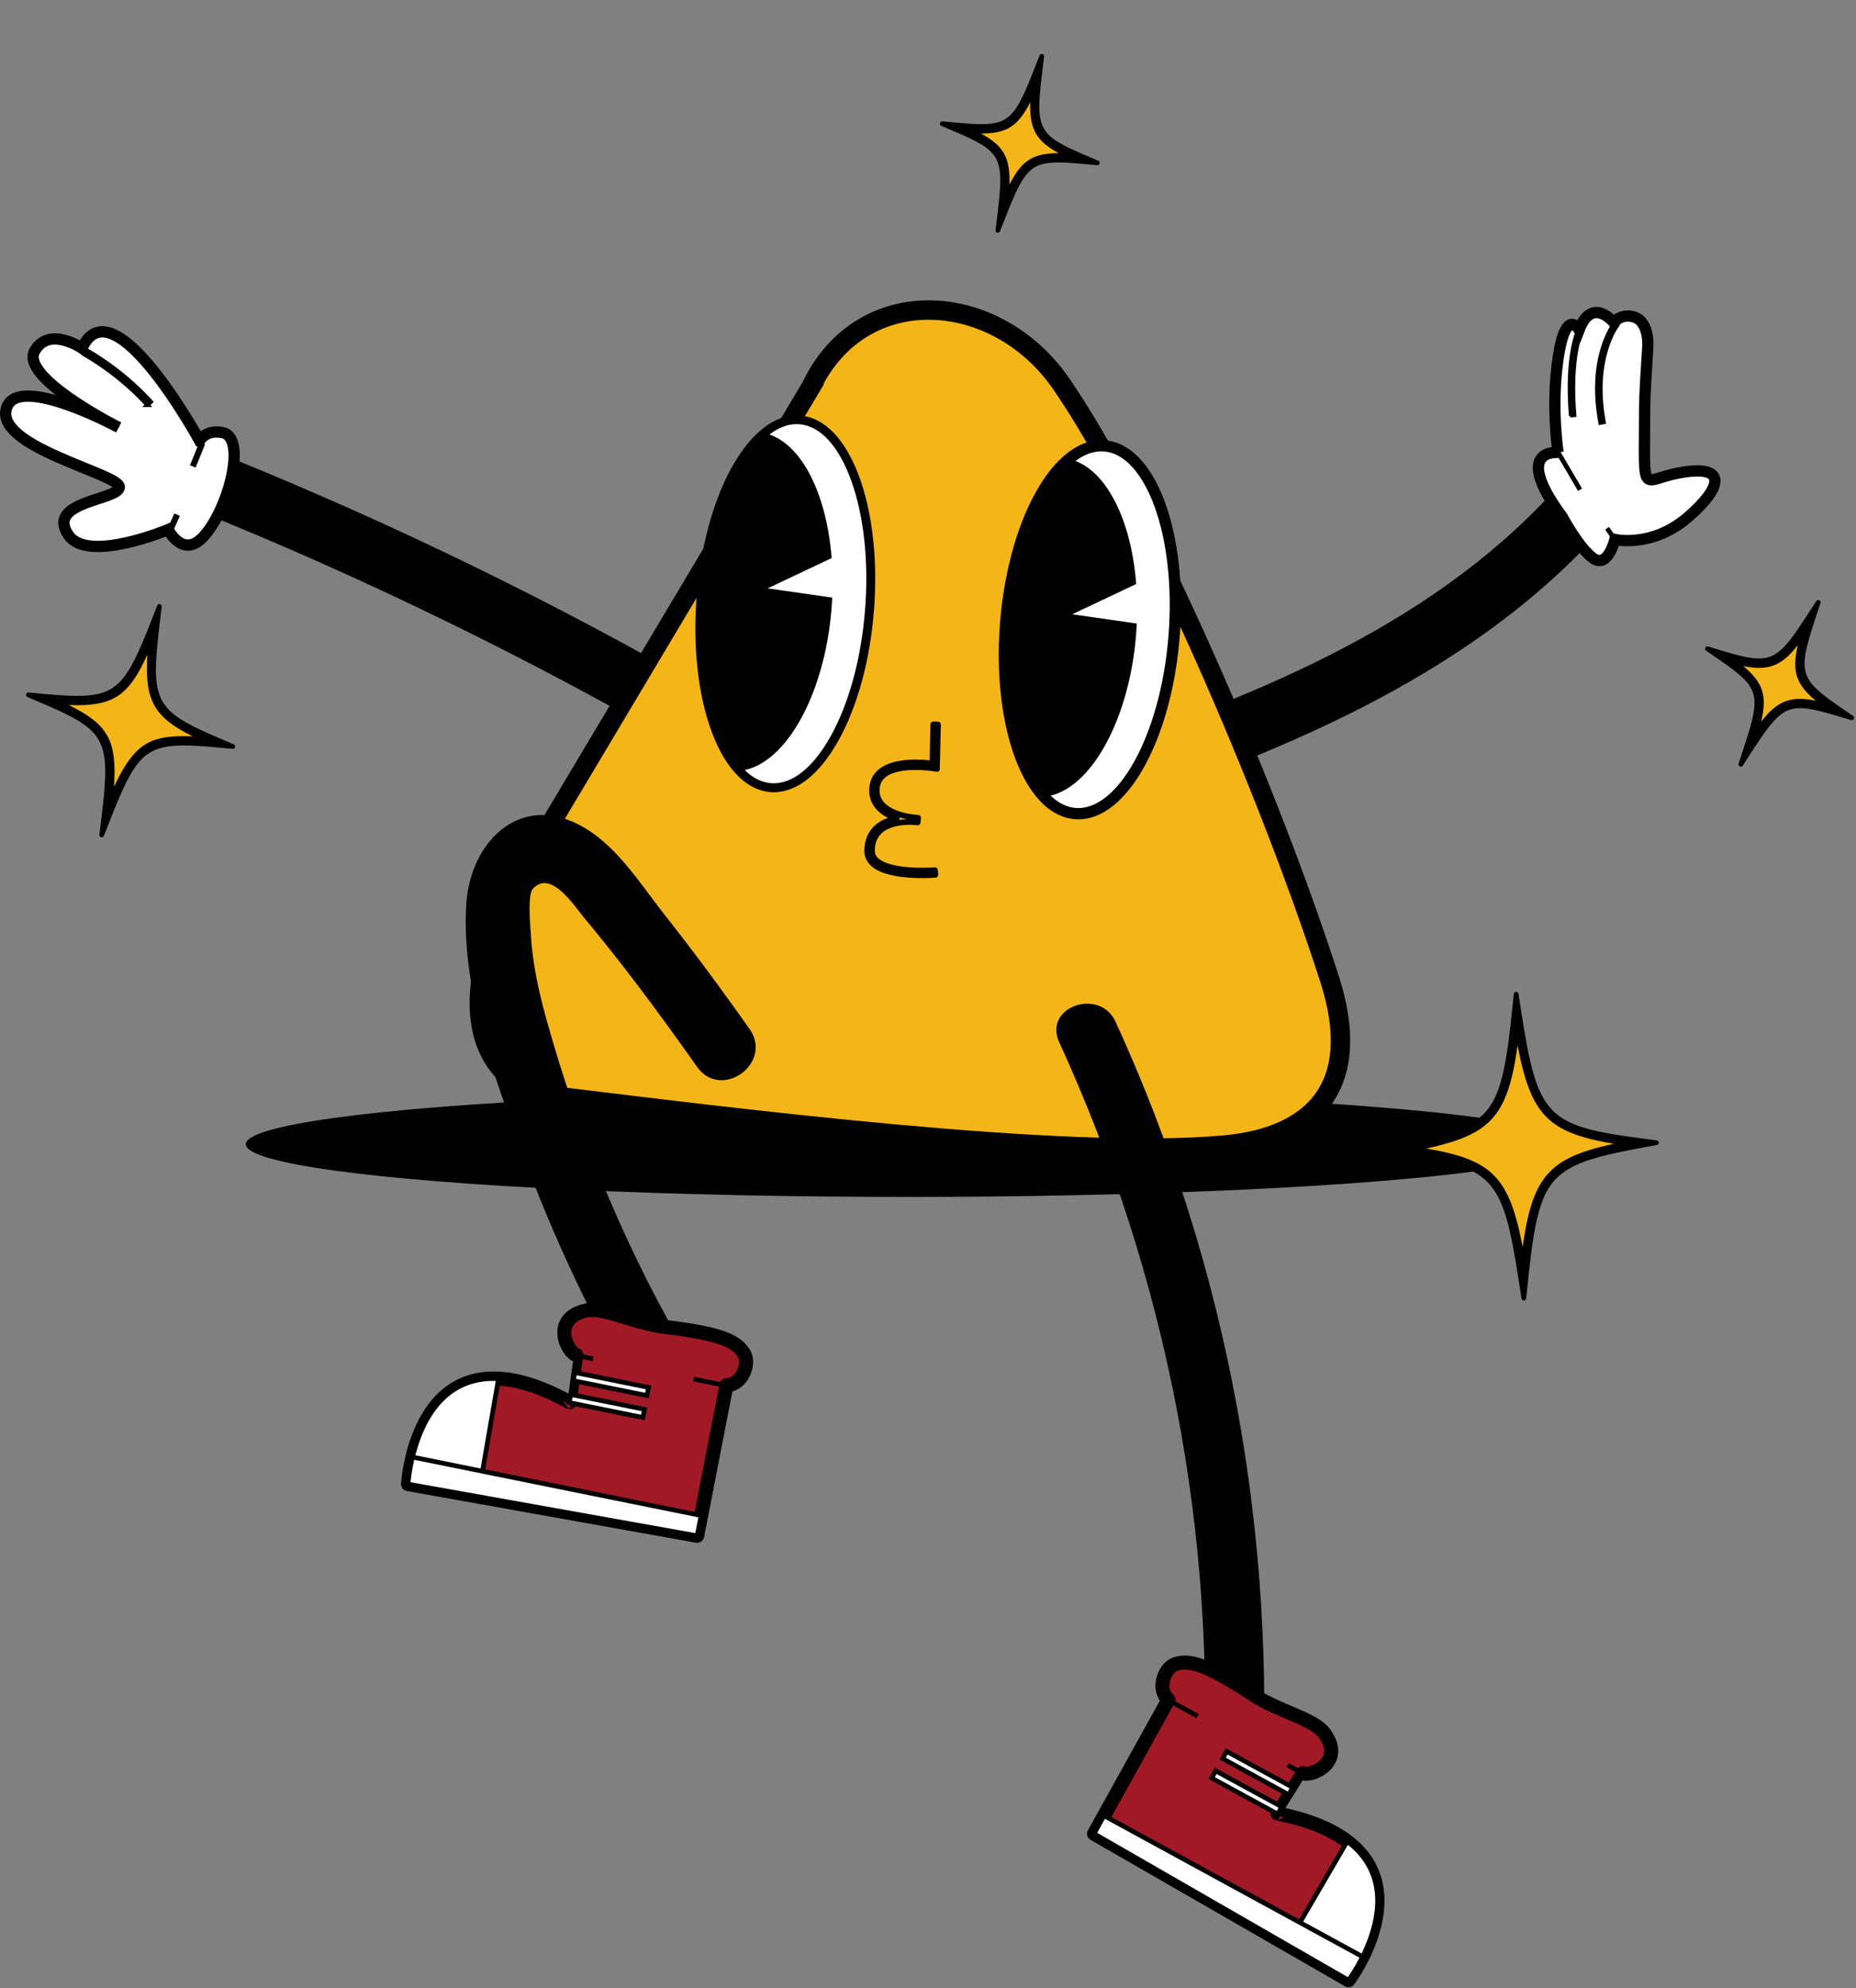 <svg width="310" height="332" viewBox="0 0 310 332" fill="none" xmlns="http://www.w3.org/2000/svg">
<rect x="0" y="0" width="310" height="332" fill="#808080" stroke="none"/>
<g clip-path="url(#clip0_29_1425)">
<path d="M264.898 75.572C245.509 100.734 216.363 113.592 187.147 123.818C180.906 126.005 184.46 135.622 190.694 133.442C221.511 122.654 252.306 108.71 272.742 82.189C276.765 76.97 268.937 70.338 264.898 75.572Z" fill="black"/>
<path d="M260.249 75.549C260.249 75.549 252.398 74.767 260.929 86.282C260.929 86.282 263.788 91.641 266.178 93.266C268.569 94.891 269.733 90.087 269.733 90.087C269.733 90.087 275.959 91.524 281.927 86.36C287.809 81.283 288.59 77.408 280.294 78.994C273.998 80.197 274.662 83.243 274.693 68.94C274.701 65.19 275.013 61.612 275.224 57.91C275.302 56.472 275.06 54.722 274.045 53.621C272.967 52.457 270.522 52.457 269.6 53.886C269.6 53.886 265.92 49.379 263.756 55.058C263.756 55.058 261.569 51.223 260.288 59.503C259.007 67.784 260.241 75.549 260.241 75.549H260.249Z" fill="white" stroke="black" stroke-width="1.883" stroke-miterlimit="10"/>
<path d="M266.608 93.906C266.397 93.836 266.178 93.734 265.967 93.586C263.522 91.93 260.71 86.688 260.593 86.462C257.124 81.79 255.882 78.447 256.937 76.595C257.624 75.384 259.054 75.174 259.804 75.15C259.562 73.346 258.812 66.541 259.913 59.44C260.476 55.8 261.265 54.003 262.39 53.8C262.921 53.706 263.366 53.996 263.671 54.292C264.35 52.832 265.217 52.004 266.264 51.832C267.702 51.605 269.014 52.699 269.6 53.292C270.084 52.792 270.779 52.48 271.584 52.41C272.662 52.316 273.717 52.683 274.35 53.363C275.662 54.777 275.685 57.034 275.631 57.933C275.576 58.909 275.513 59.886 275.451 60.854C275.279 63.479 275.107 66.198 275.099 68.947C275.099 70.354 275.084 71.588 275.076 72.674C275.045 77.072 275.021 79.275 275.537 79.657C275.795 79.837 276.451 79.642 277.357 79.361C278.107 79.126 279.044 78.845 280.232 78.611C283.872 77.915 286.036 78.22 286.661 79.509C287.637 81.525 284.286 84.852 282.193 86.657C276.904 91.227 271.483 90.766 270.022 90.531C269.772 91.375 269.061 93.367 267.764 93.867C267.389 94.016 267.006 94.023 266.616 93.898L266.608 93.906ZM262.718 54.589C262.655 54.566 262.585 54.566 262.522 54.574C262.265 54.62 261.366 55.128 260.679 59.565C259.421 67.69 260.624 75.416 260.632 75.494L260.71 75.994L260.21 75.947C260.21 75.947 258.288 75.775 257.609 76.994C256.999 78.072 257.14 80.517 261.249 86.063C261.312 86.165 264.124 91.406 266.405 92.953C266.795 93.219 267.147 93.289 267.483 93.156C268.491 92.766 269.178 90.75 269.358 90.008L269.451 89.633L269.826 89.719C269.889 89.735 275.943 91.039 281.677 86.079C285.466 82.806 286.364 80.72 285.95 79.861C285.52 78.97 283.482 78.798 280.372 79.392C279.224 79.611 278.318 79.892 277.584 80.118C276.412 80.478 275.638 80.712 275.068 80.29C274.232 79.673 274.248 78.048 274.287 72.674C274.295 71.588 274.303 70.354 274.31 68.947C274.31 66.182 274.498 63.448 274.662 60.807C274.724 59.847 274.787 58.87 274.842 57.901C274.889 57.097 274.873 55.097 273.764 53.902C273.303 53.402 272.467 53.121 271.639 53.199C270.889 53.261 270.264 53.597 269.936 54.113L269.647 54.566L269.311 54.152C269.311 54.152 267.842 52.386 266.381 52.621C265.491 52.761 264.733 53.636 264.132 55.214L263.843 55.98L263.429 55.269C263.335 55.105 263.038 54.699 262.725 54.597L262.718 54.589Z" fill="black"/>
<path d="M263.569 81.97L259.913 75.752L260.585 75.353L264.241 81.572L263.569 81.97Z" fill="black"/>
<path d="M268.743 87.987L268.102 88.433L269.409 90.311L270.051 89.865L268.743 87.987Z" fill="black"/>
<path d="M267.226 70.713C265.132 59.628 269.436 54.112 269.616 53.878L270.225 54.362C270.186 54.417 265.968 59.854 267.991 70.564L267.226 70.713Z" fill="black" stroke="black" stroke-width="0.469" stroke-miterlimit="10"/>
<path d="M263.906 55.175C263.906 55.175 261.828 59.323 262.679 69.432L263.906 55.175Z" fill="white"/>
<path d="M262.289 69.463C261.437 59.362 263.468 55.175 263.554 55.003L264.249 55.355C264.226 55.394 262.234 59.565 263.062 69.4L262.281 69.463H262.289Z" fill="black" stroke="black" stroke-width="0.469" stroke-miterlimit="10"/>
<path d="M114.162 112.999C87.609 97.984 60.081 84.876 31.684 73.729C25.599 71.338 20.92 80.478 27.083 82.9C55.479 94.04 83.008 107.156 109.561 122.17C115.302 125.42 119.911 116.249 114.162 112.999Z" fill="black"/>
<path d="M33.34 73.596C33.34 73.596 18.857 46.988 13.694 58.136C13.694 58.136 8.194 54.402 5.804 58.581C3.241 63.05 19.81 71.369 19.81 71.369C19.81 71.369 3.296 62.409 1.156 67.955C-1.383 74.517 19.74 79.04 19.92 81.282C20.099 83.524 7.413 83.634 11.475 89.399C14.748 94.047 28.083 88.43 28.083 88.43C28.083 88.43 30.473 93.234 33.848 89.743C38.082 85.36 41.347 73.049 37.176 72.236C34.309 71.674 33.348 73.596 33.348 73.596H33.34Z" fill="white" stroke="black" stroke-width="1.883" stroke-miterlimit="10"/>
<path d="M13.522 91.25C12.537 90.938 11.709 90.422 11.147 89.625C10.342 88.485 10.092 87.446 10.397 86.516C11.03 84.602 13.842 83.688 16.318 82.876C17.685 82.431 19.56 81.814 19.521 81.314C19.435 80.751 16.334 79.493 13.842 78.486C7.577 75.939 -1.008 72.455 0.788 67.815C1.109 66.987 1.726 66.401 2.624 66.065C4.983 65.198 9.03 66.276 12.631 67.651C9.334 65.479 5.983 62.784 5.288 60.479C5.054 59.706 5.116 59.003 5.475 58.386C6.108 57.284 7.007 56.589 8.131 56.324C10.272 55.831 12.639 57.042 13.545 57.573C14.412 55.925 15.568 55.058 16.982 55.011C22.943 54.831 31.653 69.768 33.395 72.869C33.95 72.267 35.129 71.432 37.254 71.846C37.91 71.963 38.77 72.416 39.215 73.822C40.402 77.603 37.652 86.368 34.137 90.008C33.106 91.071 32.044 91.531 30.973 91.367C29.411 91.117 28.325 89.594 27.919 88.915C26.169 89.618 18.099 92.672 13.529 91.242L13.522 91.25ZM9.827 67.502C7.147 66.659 4.53 66.198 2.898 66.799C2.21 67.049 1.765 67.479 1.523 68.096C0.007 72.017 8.178 75.338 14.147 77.759C18.256 79.431 20.232 80.275 20.31 81.251C20.396 82.368 18.709 82.923 16.576 83.618C14.389 84.337 11.662 85.227 11.155 86.766C10.928 87.454 11.139 88.235 11.795 89.18C14.857 93.523 27.809 88.126 27.934 88.071L28.27 87.93L28.434 88.258C28.434 88.258 29.489 90.36 31.09 90.602C31.895 90.727 32.723 90.344 33.567 89.477C36.863 86.063 39.566 77.572 38.465 74.072C38.199 73.228 37.746 72.76 37.098 72.627C34.582 72.135 33.723 73.713 33.692 73.783L33.356 74.431L33.004 73.791C32.903 73.611 23.036 55.597 17.006 55.808C15.779 55.847 14.818 56.667 14.061 58.308L13.865 58.722L13.482 58.464C13.482 58.464 10.623 56.558 8.303 57.097C7.397 57.308 6.671 57.878 6.147 58.784C5.897 59.214 5.866 59.698 6.03 60.261C7.124 63.909 15.982 68.901 18.99 70.502C19.56 70.791 19.912 70.986 19.998 71.025L19.638 71.721C19.56 71.682 19.201 71.502 18.646 71.205C16.959 70.346 13.334 68.604 9.827 67.51V67.502Z" fill="black"/>
<path d="M14.022 58.754C15.412 59.566 16.912 60.535 18.451 61.691C20.959 63.574 22.99 65.503 24.599 67.253" fill="white"/>
<path d="M24.631 67.62C22.771 65.605 20.717 63.753 18.529 62.105C17.131 61.058 15.655 60.074 14.139 59.191L14.53 58.519C16.069 59.418 17.569 60.418 18.99 61.48C21.217 63.152 23.302 65.034 25.193 67.089L24.623 67.62H24.631Z" fill="black" stroke="black" stroke-width="0.703" stroke-miterlimit="10"/>
<path d="M29.177 85.879L27.931 88.659L28.644 88.979L29.89 86.198L29.177 85.879Z" fill="black" stroke="black" stroke-width="0.234" stroke-miterlimit="10"/>
<path d="M33.358 73.992L31.882 77.625L32.606 77.919L34.082 74.286L33.358 73.992Z" fill="black" stroke="black" stroke-width="0.234" stroke-miterlimit="10"/>
<ellipse cx="151.584" cy="191.059" rx="110.53" ry="8.797" fill="black"/>
<path d="M135.543 64.471L86.446 146.8C74.994 167.517 80.04 181.501 92.945 183.055C122.263 186.602 177.415 193.64 204.467 191.203C219.685 189.828 227.747 181.079 222.075 163.486C211.764 131.489 191.601 85.001 177.298 64.151C166.494 48.403 144.051 46.793 135.536 64.464L135.543 64.471Z" fill="#F4B516" stroke="black" stroke-width="3.242" stroke-miterlimit="10"/>
<path d="M36.458 124.037C24.358 122.92 22.639 124.061 17.749 136.466C19.335 123.225 18.366 121.405 7.187 116.647C19.288 117.764 21.006 116.624 25.897 104.219C24.311 117.46 25.279 119.28 36.458 124.037Z" fill="#F4B516"/>
<path d="M16.961 139.607C16.867 139.583 16.805 139.49 16.812 139.396L17.172 136.396C18.718 123.444 17.859 121.827 6.962 117.179L4.673 116.203C4.587 116.164 4.54 116.07 4.563 115.976C4.587 115.89 4.665 115.828 4.751 115.828L7.251 116.054C9.79 116.289 11.477 116.39 12.883 116.39C19.726 116.39 21.46 113.882 25.358 104L26.468 101.188C26.499 101.11 26.569 101.063 26.648 101.063C26.663 101.063 26.679 101.063 26.694 101.063C26.788 101.087 26.851 101.18 26.843 101.274L26.483 104.274C24.937 117.226 25.796 118.843 36.701 123.483L38.99 124.46C39.076 124.499 39.123 124.592 39.099 124.686C39.076 124.772 38.998 124.835 38.912 124.835L36.412 124.608C33.873 124.374 32.186 124.272 30.78 124.272C23.937 124.272 22.203 126.78 18.304 136.67L17.195 139.482C17.164 139.56 17.094 139.607 17.015 139.607C17 139.607 16.984 139.607 16.969 139.607H16.961ZM10.532 117.492C18.062 121.022 19.507 123.632 18.758 132.467C21.835 125.366 24.116 123.116 30.756 123.116C31.459 123.116 32.241 123.139 33.123 123.194C25.687 119.679 24.179 116.945 24.89 108.203C21.804 115.312 19.531 117.57 12.883 117.57C12.188 117.57 11.407 117.546 10.524 117.499L10.532 117.492Z" fill="black"/>
<path d="M26.647 101.258L26.288 104.258C24.725 117.343 25.593 118.976 36.623 123.67L38.912 124.647L36.435 124.42C34.224 124.217 32.365 124.084 30.779 124.084C23.811 124.084 22.061 126.615 18.116 136.599L17.007 139.411L17.367 136.412C18.929 123.327 18.062 121.694 7.039 116.991L4.75 116.015L7.227 116.241C9.438 116.444 11.297 116.577 12.875 116.577C19.843 116.577 21.593 114.046 25.538 104.063L26.647 101.25M25.202 106.977C21.788 115.163 19.577 117.366 12.89 117.366C11.867 117.366 10.742 117.312 9.5 117.226C18.124 121.108 19.468 123.53 18.452 133.693C21.866 125.514 24.077 123.311 30.756 123.311C31.779 123.311 32.904 123.366 34.154 123.452C25.631 119.593 24.21 117.038 25.194 106.977M26.647 100.868C26.647 100.868 26.608 100.868 26.585 100.868C26.522 100.875 26.46 100.899 26.413 100.938C26.374 100.969 26.342 101 26.311 101.04C26.296 101.063 26.288 101.086 26.272 101.118L25.163 103.922C21.241 113.867 19.632 116.195 12.867 116.195C11.461 116.195 9.781 116.093 7.25 115.859L4.774 115.632C4.774 115.632 4.75 115.632 4.735 115.632C4.555 115.632 4.399 115.749 4.36 115.929C4.313 116.116 4.407 116.312 4.586 116.382L6.875 117.358C17.765 121.999 18.523 123.42 16.968 136.372L16.609 139.372C16.585 139.568 16.71 139.747 16.898 139.794C16.929 139.802 16.96 139.81 16.992 139.81C17.148 139.81 17.296 139.716 17.351 139.56L18.46 136.747C22.382 126.803 23.991 124.475 30.756 124.475C32.162 124.475 33.842 124.577 36.373 124.811L38.849 125.038C38.849 125.038 38.873 125.038 38.888 125.038C39.068 125.038 39.224 124.92 39.263 124.741C39.31 124.553 39.216 124.358 39.037 124.288L36.748 123.311C25.858 118.671 25.1 117.249 26.647 104.305L26.999 101.344C26.999 101.344 27.006 101.29 27.006 101.258C27.006 101.047 26.834 100.868 26.624 100.868H26.647ZM12.89 117.757C19.312 117.757 21.71 115.695 24.616 109.304C24.14 116.952 25.694 119.733 32.178 122.952C31.67 122.936 31.194 122.921 30.756 122.921C25.108 122.921 22.366 124.202 19.038 131.381C19.554 123.631 18.062 120.96 11.484 117.726C11.984 117.741 12.453 117.757 12.883 117.757H12.89Z" fill="black"/>
<path d="M274.17 190.865C258.109 193.801 256.306 195.899 254.464 213.713C251.721 196.01 249.807 194.01 233.623 191.9C249.683 188.964 251.487 186.866 253.328 169.053C256.072 186.755 257.986 188.755 274.17 190.865Z" fill="#F4B516"/>
<path d="M254.636 216.928C254.636 216.928 254.582 216.96 254.543 216.955C254.445 216.957 254.361 216.888 254.348 216.788L253.885 213.801C251.177 196.349 249.464 194.558 233.548 192.474L231.076 192.155C230.981 192.146 230.906 192.063 230.904 191.965C230.9 191.896 230.942 191.827 231.003 191.792C231.023 191.78 231.043 191.768 231.061 191.767L233.505 191.318C239.212 190.275 243.044 189.372 245.713 187.839C250.598 185.034 251.602 179.944 252.734 168.988L253.043 165.982C253.05 165.915 253.085 165.868 253.14 165.837C253.167 165.821 253.194 165.805 253.232 165.81C253.33 165.808 253.415 165.877 253.428 165.977L253.89 168.964C256.598 186.416 258.311 188.207 274.228 190.291L276.699 190.61C276.794 190.619 276.869 190.702 276.871 190.8C276.875 190.869 276.834 190.938 276.773 190.973C276.752 190.985 276.732 190.997 276.715 190.998L274.27 191.447C268.563 192.49 264.735 193.4 262.066 194.933C257.182 197.738 256.177 202.828 255.042 213.777L254.733 216.783C254.726 216.85 254.69 216.897 254.636 216.928ZM237.166 191.81C249.285 193.697 252.029 196.499 254.352 209.47C255.424 200.936 256.831 196.579 261.445 193.93C263.49 192.755 266.194 191.878 270.624 190.964C258.505 189.078 255.761 186.276 253.438 173.304C252.366 181.838 250.959 186.196 246.352 188.841C244.306 190.016 241.603 190.893 237.177 191.813L237.166 191.81Z" fill="black"/>
<path d="M253.243 166.003L253.706 168.989C256.435 186.573 258.156 188.377 274.217 190.477L276.682 190.801L274.237 191.25C268.541 192.296 264.671 193.212 261.975 194.76C257.125 197.546 256.032 202.389 254.858 213.756L254.549 216.763L254.086 213.776C251.356 196.192 249.636 194.388 233.575 192.288L231.11 191.964L233.555 191.515C239.255 190.476 243.118 189.564 245.821 188.012C250.671 185.226 251.763 180.383 252.937 169.016L253.247 166.009M253.401 171.956C252.273 181.568 250.877 186.009 246.25 188.666C243.852 190.043 240.587 190.945 236.044 191.834C249.457 193.779 251.944 196.305 254.394 210.798C255.518 201.18 256.917 196.746 261.544 194.089C263.942 192.712 267.212 191.816 271.751 190.921C258.338 188.976 255.851 186.449 253.401 171.956ZM253.048 165.664C253.048 165.664 253.028 165.675 253.021 165.679C252.967 165.711 252.925 165.762 252.9 165.812C252.877 165.852 252.862 165.888 252.854 165.937C252.858 165.944 252.849 165.959 252.846 165.969L252.532 168.969C251.32 180.709 250.148 185.067 245.609 187.674C242.96 189.195 239.152 190.094 233.463 191.136L231.018 191.585C230.977 191.591 230.932 191.607 230.891 191.631C230.769 191.701 230.693 191.835 230.694 191.978C230.699 192.174 230.844 192.333 231.038 192.357L233.503 192.68C249.454 194.762 250.96 196.348 253.673 213.842L254.136 216.828C254.165 217.019 254.331 217.167 254.533 217.159C254.603 217.155 254.665 217.137 254.719 217.106C254.827 217.044 254.902 216.938 254.915 216.804L255.225 213.798C256.437 202.058 257.606 197.71 262.152 195.1C264.801 193.579 268.609 192.68 274.298 191.638L276.743 191.189C276.784 191.183 276.829 191.167 276.869 191.143C276.991 191.073 277.068 190.939 277.066 190.796C277.062 190.6 276.916 190.441 276.723 190.417L274.258 190.094C258.307 188.012 256.801 186.426 254.087 168.932L253.627 165.98C253.62 165.921 253.606 165.866 253.575 165.812C253.466 165.622 253.231 165.559 253.048 165.664ZM246.445 189.004C250.862 186.468 252.414 182.207 253.474 174.545C255.709 186.234 258.574 189.137 269.56 190.981C265.704 191.826 263.246 192.661 261.35 193.75C256.933 196.287 255.391 200.55 254.325 208.216C252.086 196.521 249.224 193.624 238.227 191.778C242.084 190.932 244.538 190.091 246.441 188.998L246.445 189.004Z" fill="black"/>
<path d="M180.854 26.592C172.167 25.787 170.933 26.607 167.417 35.513C168.55 26.006 167.855 24.701 159.832 21.279C168.519 22.084 169.753 21.264 173.268 12.358C172.136 21.865 172.831 23.17 180.854 26.592Z" fill="#F4B516"/>
<path d="M166.621 38.653C166.527 38.63 166.465 38.536 166.473 38.442L166.832 35.443C167.941 26.162 167.402 25.147 159.598 21.819L157.309 20.842C157.224 20.803 157.177 20.709 157.2 20.616C157.224 20.53 157.302 20.467 157.388 20.467L159.887 20.694C161.692 20.858 162.887 20.928 163.895 20.928C168.73 20.928 169.957 19.147 172.722 12.14L173.832 9.328C173.863 9.25 173.933 9.203 174.011 9.203C174.027 9.203 174.042 9.203 174.058 9.203C174.152 9.226 174.214 9.32 174.206 9.414L173.847 12.413C172.738 21.694 173.277 22.709 181.081 26.037L183.37 27.014C183.456 27.053 183.503 27.146 183.479 27.24C183.456 27.326 183.378 27.389 183.292 27.389L180.792 27.162C178.987 26.998 177.792 26.928 176.792 26.928C171.957 26.928 170.73 28.709 167.957 35.724L166.848 38.536C166.816 38.614 166.746 38.661 166.668 38.661C166.652 38.661 166.637 38.661 166.621 38.661V38.653ZM163.012 22.084C167.574 24.365 168.691 26.365 168.371 31.755C170.566 27.037 172.464 25.779 176.862 25.779C177.128 25.779 177.394 25.779 177.675 25.795C173.113 23.514 171.996 21.514 172.316 16.132C170.121 20.85 168.23 22.108 163.832 22.108C163.567 22.108 163.293 22.108 163.012 22.092V22.084Z" fill="black"/>
<path d="M174.011 9.406L173.651 12.406C172.534 21.726 173.159 22.889 181.002 26.233L183.291 27.209L180.815 26.983C179.244 26.834 177.924 26.741 176.792 26.741C171.831 26.741 170.589 28.545 167.777 35.654L166.667 38.466L167.027 35.467C168.144 26.147 167.519 24.983 159.676 21.64L157.387 20.663L159.863 20.89C161.433 21.038 162.761 21.132 163.886 21.132C168.847 21.132 170.089 19.327 172.901 12.219L174.011 9.406ZM172.589 15.031C170.261 20.405 168.534 21.905 163.832 21.905C163.285 21.905 162.699 21.882 162.066 21.851C167.581 24.428 168.652 26.334 168.089 32.849C170.417 27.467 172.144 25.975 176.854 25.975C177.401 25.975 177.979 25.999 178.612 26.03C173.097 23.452 172.026 21.546 172.589 15.031ZM174.011 9.016C174.011 9.016 173.971 9.016 173.948 9.016C173.886 9.023 173.823 9.055 173.776 9.086C173.737 9.117 173.706 9.148 173.682 9.187C173.667 9.211 173.659 9.234 173.643 9.258L172.534 12.062C169.761 19.085 168.628 20.733 163.886 20.733C162.894 20.733 161.699 20.663 159.902 20.499L157.426 20.273C157.426 20.273 157.403 20.273 157.387 20.273C157.207 20.273 157.051 20.39 157.012 20.569C156.965 20.757 157.059 20.952 157.239 21.022L159.527 21.999C167.206 25.272 167.738 26.272 166.644 35.42L166.285 38.419C166.261 38.615 166.386 38.794 166.574 38.841C166.605 38.849 166.636 38.857 166.667 38.857C166.824 38.857 166.972 38.763 167.027 38.607L168.136 35.795C170.909 28.772 172.042 27.123 176.784 27.123C177.776 27.123 178.971 27.194 180.768 27.358L183.244 27.584C183.244 27.584 183.268 27.584 183.283 27.584C183.463 27.584 183.619 27.467 183.658 27.288C183.705 27.1 183.611 26.905 183.432 26.834L181.143 25.858C173.464 22.585 172.933 21.585 174.026 12.437L174.378 9.477C174.378 9.477 174.386 9.422 174.386 9.391C174.386 9.18 174.214 9 174.003 9L174.011 9.016ZM163.84 22.296C168.05 22.296 170.011 21.163 172.081 17.062C171.948 21.561 173.065 23.538 176.846 25.577C172.636 25.577 170.683 26.709 168.605 30.811C168.738 26.311 167.62 24.335 163.84 22.296Z" fill="black"/>
<path d="M307.007 118.779C298.648 116.279 297.281 116.834 292.071 124.872C295.063 115.779 294.641 114.357 287.446 109.42C295.805 111.92 297.172 111.366 302.382 103.327C299.39 112.42 299.812 113.842 307.007 118.779Z" fill="#F4B516"/>
<path d="M290.758 127.817C290.758 127.817 290.704 127.817 290.672 127.801C290.586 127.762 290.54 127.661 290.571 127.567L291.516 124.7C294.438 115.818 294.11 114.716 287.118 109.912L285.064 108.506C284.985 108.451 284.954 108.35 285.001 108.264C285.032 108.193 285.103 108.154 285.181 108.154C285.196 108.154 285.22 108.154 285.235 108.162L287.618 108.873C290.282 109.67 292.25 110.162 293.805 110.162C296.789 110.162 298.367 108.467 301.898 103.022L303.539 100.483C303.578 100.428 303.64 100.397 303.703 100.397C303.734 100.397 303.757 100.397 303.789 100.413C303.874 100.452 303.921 100.553 303.89 100.647L302.945 103.522C300.023 112.396 300.351 113.505 307.343 118.302L309.397 119.716C309.476 119.771 309.507 119.872 309.46 119.958C309.429 120.028 309.358 120.067 309.28 120.067C309.265 120.067 309.241 120.067 309.226 120.06L306.843 119.349C304.179 118.552 302.211 118.06 300.656 118.06C297.672 118.06 296.094 119.755 292.563 125.2L290.922 127.731C290.883 127.786 290.821 127.817 290.758 127.817ZM290.407 110.834C294.43 113.974 295.125 116.154 293.75 121.364C295.93 118.396 297.719 116.888 300.625 116.888C301.57 116.888 302.648 117.036 304.046 117.365C300.023 114.224 299.328 112.045 300.703 106.834C298.523 109.803 296.734 111.31 293.828 111.31C292.883 111.31 291.805 111.162 290.407 110.834Z" fill="black"/>
<path d="M303.694 100.585L302.749 103.46C299.812 112.373 300.195 113.639 307.225 118.466L309.28 119.872L306.897 119.161C304.187 118.349 302.234 117.865 300.656 117.865C297.484 117.865 295.812 119.833 292.399 125.098L290.758 127.63L291.703 124.763C294.641 115.849 294.258 114.584 287.227 109.756L285.173 108.35L287.555 109.061C290.266 109.873 292.219 110.358 293.797 110.358C296.968 110.358 298.64 108.389 302.054 103.124L303.694 100.585ZM301.187 105.811C298.539 109.615 296.742 111.115 293.82 111.115C292.625 111.115 291.235 110.865 289.516 110.412C294.414 114.029 295.086 116.107 293.25 122.388C295.898 118.583 297.695 117.084 300.617 117.084C301.812 117.084 303.202 117.334 304.913 117.787C300.015 114.17 299.343 112.092 301.179 105.819M303.694 100.194C303.694 100.194 303.671 100.194 303.663 100.194C303.601 100.194 303.538 100.218 303.491 100.249C303.452 100.272 303.421 100.304 303.39 100.335C303.382 100.343 303.374 100.358 303.366 100.366L301.726 102.897C298.242 108.272 296.695 109.951 293.797 109.951C292.266 109.951 290.313 109.459 287.672 108.67L285.29 107.959C285.29 107.959 285.212 107.944 285.18 107.944C285.032 107.944 284.891 108.03 284.829 108.162C284.743 108.334 284.798 108.545 284.962 108.655L287.016 110.061C293.898 114.787 294.219 115.873 291.336 124.622L290.391 127.489C290.328 127.676 290.414 127.879 290.594 127.965C290.649 127.989 290.703 128.004 290.766 128.004C290.891 128.004 291.016 127.942 291.094 127.825L292.734 125.294C296.219 119.911 297.765 118.24 300.664 118.24C302.195 118.24 304.14 118.732 306.788 119.521L309.171 120.232C309.171 120.232 309.249 120.247 309.28 120.247C309.428 120.247 309.569 120.161 309.631 120.029C309.717 119.857 309.663 119.646 309.499 119.536L307.444 118.13C300.562 113.404 300.242 112.318 303.116 103.569L304.054 100.733C304.077 100.686 304.085 100.632 304.085 100.577C304.085 100.366 303.913 100.187 303.702 100.187L303.694 100.194ZM293.828 111.514C296.554 111.514 298.312 110.24 300.281 107.725C299.265 112.1 299.976 114.256 303.273 117.005C302.241 116.794 301.382 116.701 300.617 116.701C297.89 116.701 296.133 117.974 294.164 120.497C295.18 116.115 294.469 113.967 291.172 111.217C292.211 111.428 293.063 111.521 293.828 111.521V111.514Z" fill="black"/>
<path d="M167.973 104.031C168.942 91.829 173.043 81.548 178.16 76.971C180.16 75.189 182.3 74.275 184.48 74.447C192.245 75.064 197.455 89.313 196.104 106.265C194.752 123.217 187.362 136.465 179.597 135.848C177.527 135.684 175.644 134.559 174.027 132.685C169.528 127.482 166.981 116.491 167.973 104.031Z" fill="white" stroke="black" stroke-width="1.883" stroke-miterlimit="10"/>
<path d="M177.995 135.934C176.464 135.458 175.034 134.45 173.73 132.942C169.035 127.505 166.621 116.147 167.582 104.007C168.535 91.993 172.488 81.525 177.894 76.689C180.042 74.775 182.268 73.893 184.51 74.072C188.432 74.393 191.822 77.947 194.08 84.111C196.29 90.173 197.15 98.055 196.494 106.312C195.134 123.451 187.541 136.887 179.565 136.255C179.034 136.216 178.511 136.106 177.995 135.95V135.934ZM168.355 104.062C167.41 116.006 169.746 127.138 174.316 132.427C175.917 134.286 177.706 135.309 179.62 135.458C187.158 136.059 194.377 122.951 195.705 106.234C196.353 98.086 195.509 90.321 193.338 84.361C191.197 78.502 188.041 75.111 184.44 74.83C182.417 74.666 180.393 75.486 178.409 77.252C173.23 81.892 169.277 92.415 168.355 104.054V104.062Z" fill="black"/>
<path d="M174.02 132.676C181.425 132.301 188.182 120.669 189.362 105.897C189.401 105.413 189.432 104.929 189.456 104.452L177.746 102.772L189.362 97.281C188.464 86.313 184.089 77.97 178.152 76.97C173.035 81.548 168.942 91.828 167.965 104.03C166.973 116.49 169.52 127.474 174.02 132.684V132.676Z" fill="black"/>
<path d="M173.855 133.074L173.73 132.934C169.035 127.497 166.621 116.138 167.582 103.999C168.535 91.984 172.488 81.516 177.894 76.681L178.034 76.556L178.222 76.587C184.167 77.603 188.822 85.899 189.752 97.249L189.775 97.515L179.089 102.569L189.869 104.116L189.854 104.475C189.83 104.96 189.799 105.444 189.76 105.928C188.58 120.755 181.682 132.676 174.05 133.066H173.863L173.855 133.074ZM178.276 77.384C173.167 82.086 169.277 92.523 168.363 104.053C167.426 115.888 169.707 126.926 174.199 132.27C181.37 131.715 187.838 120.185 188.979 105.866C189.01 105.506 189.033 105.147 189.057 104.788L176.417 102.975L188.963 97.038C188.026 86.313 183.752 78.438 178.284 77.384H178.276Z" fill="black"/>
<path d="M117.095 99.694C118.064 87.492 122.165 77.211 127.282 72.634C129.282 70.853 131.422 69.939 133.602 70.11C141.367 70.728 146.577 84.976 145.226 101.928C143.874 118.88 136.484 132.129 128.719 131.511C126.649 131.347 124.766 130.222 123.149 128.348C118.65 123.145 116.103 112.154 117.095 99.694Z" fill="white" stroke="black" stroke-width="0.945" stroke-miterlimit="10"/>
<path d="M127.118 131.597C125.587 131.121 124.157 130.113 122.853 128.605C118.15 123.168 115.744 111.81 116.705 99.67C117.658 87.656 121.611 77.196 127.016 72.352C129.165 70.439 131.391 69.556 133.633 69.736C137.547 70.048 140.945 73.61 143.202 79.774C145.413 85.836 146.273 93.718 145.616 101.975C144.96 110.232 142.867 117.88 139.718 123.512C136.523 129.238 132.602 132.222 128.688 131.91C128.157 131.871 127.633 131.761 127.118 131.605V131.597ZM117.486 99.725C116.533 111.669 118.876 122.801 123.446 128.09C125.048 129.949 126.837 130.972 128.751 131.121C132.344 131.41 136 128.566 139.039 123.122C142.132 117.583 144.187 110.045 144.835 101.897C145.484 93.749 144.64 85.984 142.468 80.024C140.328 74.165 137.172 70.774 133.57 70.493C131.547 70.329 129.516 71.142 127.54 72.915C122.36 77.555 118.408 88.078 117.486 99.717V99.725Z" fill="black" stroke="black" stroke-width="0.703" stroke-miterlimit="10"/>
<path d="M123.149 128.347C130.555 127.972 137.312 116.341 138.492 101.568C138.531 101.084 138.562 100.6 138.586 100.123L126.876 98.444L138.492 92.952C137.594 81.984 133.219 73.641 127.282 72.641C122.165 77.219 118.072 87.499 117.095 99.701C116.103 112.161 118.65 123.145 123.149 128.355V128.347Z" fill="black"/>
<path d="M122.978 128.746L122.853 128.605C118.15 123.168 115.744 111.81 116.705 99.67C117.658 87.655 121.611 77.195 127.016 72.352L127.157 72.227L127.344 72.258C133.297 73.266 137.945 81.57 138.883 92.921L138.906 93.186L128.219 98.24L139 99.787L138.984 100.147C138.961 100.631 138.929 101.115 138.89 101.6C137.711 116.426 130.813 128.347 123.181 128.738H122.993L122.978 128.746ZM127.399 73.055C122.29 77.758 118.4 88.195 117.486 99.725C116.548 111.56 118.83 122.598 123.321 127.941C130.493 127.386 136.969 115.856 138.101 101.537C138.133 101.178 138.156 100.818 138.179 100.459L125.54 98.647L138.086 92.718C137.148 81.992 132.875 74.125 127.407 73.063L127.399 73.055Z" fill="black"/>
<path d="M156.276 120.966L156.112 127.942C156.112 127.942 146.152 126.224 146.042 131.895C145.948 136.668 153.284 136.942 153.284 136.942C153.284 136.942 145.378 135.871 145.23 141.98C145.12 146.62 156.182 145.691 156.182 145.691" fill="#F4B516"/>
<path d="M156.276 120.966L156.112 127.942C156.112 127.942 146.152 126.224 146.042 131.895C145.948 136.668 153.284 136.942 153.284 136.942C153.284 136.942 145.378 135.871 145.23 141.98C145.12 146.62 156.182 145.691 156.182 145.691" stroke="black" stroke-width="0.945" stroke-linecap="round" stroke-linejoin="round"/>
<path d="M148.113 145.441C147.191 145.152 146.371 144.753 145.793 144.206C145.137 143.589 144.817 142.839 144.84 141.972C144.879 140.324 145.457 139.019 146.551 138.082C147.488 137.285 148.676 136.871 149.793 136.66C147.762 135.98 145.598 134.613 145.652 131.887C145.676 130.621 146.152 129.598 147.074 128.833C149.488 126.841 154.246 127.294 155.73 127.489L155.886 120.958L156.667 120.974L156.495 128.403L156.05 128.325C155.988 128.317 150.121 127.333 147.582 129.434C146.832 130.051 146.465 130.856 146.441 131.903C146.371 135.441 150.918 136.293 152.652 136.488C153.05 136.512 153.308 136.543 153.347 136.551L153.277 137.324C153.277 137.324 153.042 137.316 152.675 137.269C151.496 137.207 148.746 137.23 147.066 138.668C146.145 139.449 145.668 140.566 145.637 141.98C145.621 142.628 145.856 143.167 146.348 143.628C148.754 145.886 156.089 145.3 156.167 145.292L156.23 146.073C155.988 146.097 151.402 146.456 148.137 145.433L148.113 145.441Z" fill="#F4B516" stroke="black" stroke-width="0.945" stroke-linecap="round" stroke-linejoin="round"/>
<path d="M90.968 170.619C89.632 165.83 88.531 160.901 88.265 155.917C88.187 154.495 87.609 149.253 88.773 148.081C92.186 144.636 96.171 150.972 97.702 152.8C104.435 160.862 110.693 169.33 116.747 177.915C120.465 183.188 128.613 177.36 124.895 172.079C120.356 165.635 115.669 159.299 110.786 153.112C106.888 148.175 102.92 141.769 97.374 138.535C86.976 132.466 78.797 140.957 78.25 151.308C77.508 165.299 82.89 179.571 87.648 192.492C92.882 206.717 99.334 220.411 107.076 233.449C110.372 238.996 118.489 233.129 115.224 227.614C104.701 209.889 96.53 190.476 90.984 170.619H90.968Z" fill="black"/>
<path d="M109.958 236.011C108.755 235.816 107.599 235.089 106.74 233.644C99.131 220.833 92.585 207.029 87.281 192.616L86.992 191.827C82.375 179.282 77.133 165.064 77.86 151.276C78.188 145.074 81.117 139.746 85.5 137.379C88.038 136.012 92.187 135.035 97.569 138.184C102.037 140.793 105.412 145.308 108.67 149.675C109.49 150.768 110.287 151.846 111.091 152.854C115.708 158.705 120.325 164.916 125.207 171.837C127.199 174.665 126.004 177.719 123.793 179.282C121.684 180.766 118.481 181.039 116.419 178.125C109.294 168.017 103.248 160.041 97.397 153.042C97.202 152.807 96.967 152.503 96.702 152.151C95.389 150.448 93.202 147.612 91.093 147.456C90.359 147.409 89.687 147.698 89.046 148.347C88.163 149.237 88.484 153.518 88.601 155.135C88.624 155.44 88.64 155.698 88.656 155.893C88.882 160.158 89.718 164.673 91.351 170.517C97.007 190.742 105.146 209.888 115.552 227.418C117.427 230.582 115.833 233.84 113.38 235.293C112.349 235.902 111.13 236.206 109.958 236.011ZM92.304 137.027C90.031 136.652 87.851 136.996 85.859 138.074C81.773 140.277 78.938 145.48 78.633 151.323C77.914 164.947 83.117 179.086 87.718 191.562L88.007 192.351C93.296 206.717 99.819 220.473 107.404 233.246C108.92 235.8 111.357 235.582 112.974 234.621C115.106 233.355 116.489 230.543 114.872 227.809C104.436 210.224 96.264 191.015 90.593 170.72C88.945 164.822 88.101 160.26 87.874 155.932C87.867 155.745 87.843 155.495 87.82 155.19C87.578 151.94 87.492 148.8 88.484 147.792C89.281 146.987 90.171 146.613 91.132 146.675C93.585 146.847 95.921 149.862 97.311 151.675C97.569 152.01 97.796 152.307 97.983 152.534C103.85 159.557 109.904 167.548 117.044 177.672C118.794 180.149 121.528 179.914 123.325 178.641C125.16 177.352 126.324 174.805 124.551 172.29C119.676 165.377 115.067 159.174 110.458 153.338C109.654 152.323 108.849 151.245 108.029 150.143C104.818 145.839 101.498 141.394 97.163 138.863C95.514 137.902 93.882 137.285 92.296 137.027H92.304Z" fill="black"/>
<path d="M210.701 301.42C213.279 256.44 205.123 211.615 186.336 170.626C183.672 164.814 174.212 168.135 176.907 174.009C194.905 213.279 203.327 256.416 200.858 299.584C200.491 305.935 210.334 307.849 210.709 301.42H210.701Z" fill="black"/>
<path d="M225.238 330.651L214.247 324.323L182.734 306.192L184.405 303.177L195.162 283.803C193.162 282.1 194.483 278.538 196.225 277.905C198.545 277.062 201.341 277.757 209.427 283.045C213.567 285.756 219.356 286.983 221.137 289.342C224.847 294.224 218.996 296.732 217.606 296.068C217.598 296.068 213.387 302.825 213.387 302.825C218.699 303.872 222.449 305.504 225.011 307.457C225.839 308.09 226.55 308.746 227.144 309.426C231.901 314.84 229.917 321.839 227.792 326.3C227.73 326.448 227.652 326.581 227.581 326.729C226.394 329.112 225.238 330.659 225.238 330.659V330.651Z" fill="#A11924" stroke="black" stroke-width="2.344" stroke-linecap="round" stroke-linejoin="round"/>
<path d="M225.347 331.159L214.052 324.659L182.203 306.333L194.67 283.866C193.913 283.077 193.608 281.929 193.834 280.679C194.1 279.21 195.022 277.921 196.084 277.531C198.49 276.656 201.24 277.218 209.63 282.71C211.403 283.874 213.466 284.749 215.45 285.592C218.09 286.71 220.363 287.678 221.441 289.092C223.535 291.85 222.621 293.779 221.887 294.678C220.824 295.982 218.895 296.693 217.801 296.513H217.77C217.192 297.42 215.122 300.74 214.005 302.536C218.778 303.536 222.551 305.083 225.238 307.13C226.113 307.802 226.832 308.458 227.433 309.153C232.23 314.613 230.464 321.566 228.136 326.448L227.933 326.87C226.738 329.268 225.59 330.807 225.543 330.87L225.332 331.143L225.347 331.159ZM183.257 306.036L225.129 330.136C225.511 329.589 226.371 328.292 227.238 326.55L227.441 326.136C229.667 321.464 231.37 314.824 226.855 309.684C226.285 309.028 225.605 308.403 224.777 307.762C222.082 305.708 218.223 304.177 213.309 303.2L212.755 303.091L213.052 302.614C217.442 295.568 217.442 295.545 217.77 295.709C218.325 295.974 220.223 295.498 221.285 294.193C222.316 292.928 222.16 291.326 220.824 289.569C219.879 288.327 217.582 287.35 215.153 286.311C213.223 285.491 211.044 284.561 209.208 283.366C201.139 278.085 198.467 277.499 196.358 278.265C195.561 278.554 194.819 279.632 194.608 280.812C194.491 281.46 194.444 282.663 195.412 283.491L195.655 283.702L183.257 306.036Z" fill="black"/>
<path d="M225.238 330.652L214.247 324.325L217.121 321.02L225.011 307.459C225.839 308.092 226.55 308.748 227.144 309.428C231.901 314.841 229.917 321.841 227.792 326.301C227.73 326.45 227.652 326.582 227.581 326.731C226.394 329.113 225.238 330.66 225.238 330.66V330.652Z" fill="white"/>
<path d="M225.347 331.16L213.645 324.418L216.833 320.755L224.902 306.873L225.254 307.139C226.129 307.81 226.847 308.467 227.449 309.162C232.245 314.622 230.48 321.575 228.152 326.457L227.949 326.879C226.754 329.277 225.605 330.816 225.558 330.879L225.347 331.152V331.16ZM214.856 324.215L225.136 330.137C225.519 329.59 226.379 328.293 227.246 326.551L227.449 326.137C229.675 321.466 231.378 314.826 226.863 309.685C226.379 309.123 225.808 308.584 225.129 308.045L217.457 321.216L214.848 324.223L214.856 324.215Z" fill="black"/>
<path d="M225.238 330.652L214.247 324.325L182.734 306.193L184.405 303.178L227.589 326.731C226.402 329.113 225.246 330.66 225.246 330.66L225.238 330.652Z" fill="white"/>
<path d="M225.347 331.16L214.052 324.66L182.203 306.334L184.249 302.639L184.593 302.826L228.105 326.559L227.941 326.894C226.754 329.285 225.605 330.824 225.558 330.886L225.347 331.16ZM183.257 306.037L225.129 330.136C225.48 329.629 226.261 328.457 227.066 326.887L184.554 303.701L183.257 306.045V306.037Z" fill="black"/>
<path d="M195.241 283.492L194.866 284.177L199.845 286.893L200.219 286.207L195.241 283.492Z" fill="black"/>
<path d="M215.261 294.41L214.887 295.096L217.52 296.532L217.895 295.846L215.261 294.41Z" fill="black"/>
<path d="M204.885 292.447L204.223 293.661L215.258 299.68L215.92 298.466L204.885 292.447Z" fill="white"/>
<path d="M215.412 300.201L203.694 293.811L204.733 291.913L216.451 298.303L215.412 300.201ZM204.749 293.498L215.092 299.139L215.381 298.607L205.03 292.959L204.741 293.491L204.749 293.498Z" fill="black"/>
<path d="M203.038 295.689L202.375 296.903L213.41 302.922L214.072 301.708L203.038 295.689Z" fill="white"/>
<path d="M213.568 303.443L201.85 297.053L202.889 295.155L214.607 301.545L213.568 303.443ZM202.905 296.741L213.255 302.381L213.544 301.85L203.202 296.209L202.912 296.741H202.905Z" fill="black"/>
<path d="M68.158 247.814L80.649 250.04L116.443 256.438L117.107 253.048L121.341 231.292C123.965 231.276 125.247 227.699 124.317 226.097C123.083 223.957 120.497 222.691 110.904 221.543C105.99 220.957 100.772 218.168 97.89 218.824C91.906 220.176 94.781 225.863 96.265 226.246C96.272 226.246 95.148 234.136 95.148 234.136C90.406 231.519 86.484 230.355 83.266 230.198C82.227 230.152 81.258 230.191 80.36 230.331C73.235 231.417 70.251 238.049 69.009 242.83C68.97 242.986 68.939 243.143 68.892 243.291C68.267 245.877 68.158 247.806 68.158 247.806V247.814Z" fill="#A11924" stroke="black" stroke-width="2.344" stroke-linecap="round" stroke-linejoin="round"/>
<path d="M116.748 256.891L67.752 248.134L67.768 247.791C67.768 247.713 67.885 245.791 68.51 243.205L68.627 242.729C69.987 237.502 73.111 231.042 80.298 229.948C81.204 229.808 82.181 229.761 83.282 229.808C86.657 229.972 90.547 231.222 94.836 233.518C95.133 231.417 95.688 227.535 95.836 226.48C94.852 225.91 93.836 224.121 93.867 222.433C93.883 221.269 94.422 219.207 97.805 218.442C99.531 218.051 101.898 218.777 104.64 219.613C106.71 220.246 108.851 220.902 110.952 221.152C120.912 222.34 123.381 223.683 124.654 225.902C125.216 226.878 125.091 228.464 124.349 229.761C123.716 230.87 122.748 231.55 121.654 231.667L116.74 256.884L116.748 256.891ZM68.573 247.494L116.131 255.993L121.014 230.917H121.334C122.615 230.909 123.349 229.956 123.677 229.386C124.279 228.339 124.404 227.042 123.982 226.308C122.857 224.363 120.435 223.082 110.858 221.941C108.686 221.683 106.413 220.988 104.413 220.371C101.89 219.598 99.508 218.863 97.976 219.215C95.828 219.699 94.672 220.824 94.649 222.457C94.617 224.136 95.773 225.722 96.359 225.878C96.588 225.925 96.312 228.699 95.531 234.198L95.453 234.76L94.961 234.487C90.571 232.073 86.626 230.769 83.251 230.605C82.204 230.558 81.282 230.605 80.431 230.737C73.666 231.769 70.698 237.948 69.401 242.947L69.284 243.416C68.831 245.299 68.651 246.845 68.588 247.509L68.573 247.494Z" fill="black"/>
<path d="M68.158 247.815L80.649 250.041L80.579 245.659L83.266 230.199C82.227 230.152 81.258 230.191 80.36 230.332C73.235 231.418 70.251 238.05 69.009 242.831C68.97 242.987 68.939 243.143 68.892 243.292C68.267 245.877 68.158 247.807 68.158 247.807V247.815Z" fill="white"/>
<path d="M81.048 250.51L67.752 248.135L67.768 247.791C67.768 247.713 67.885 245.791 68.51 243.206L68.627 242.729C69.987 237.503 73.111 231.043 80.298 229.949C81.204 229.808 82.181 229.761 83.282 229.808L83.728 229.832L80.97 245.729L81.056 250.51H81.048ZM68.573 247.494L80.251 249.58L80.189 245.674L82.806 230.582C81.939 230.558 81.157 230.613 80.423 230.722C73.658 231.754 70.69 237.933 69.393 242.932L69.276 243.401C68.823 245.284 68.643 246.83 68.581 247.494H68.573Z" fill="black"/>
<path d="M68.158 247.815L80.649 250.041L116.443 256.439L117.107 253.049L68.892 243.292C68.267 245.877 68.158 247.807 68.158 247.807V247.815Z" fill="white"/>
<path d="M116.748 256.892L67.752 248.135L67.768 247.792C67.768 247.713 67.885 245.792 68.51 243.206L68.596 242.839L117.553 252.752L116.74 256.892H116.748ZM68.573 247.495L116.131 255.994L116.647 253.361L69.182 243.753C68.791 245.479 68.627 246.87 68.573 247.495Z" fill="black"/>
<path d="M115.928 229.883L115.773 230.648L121.324 231.772L121.479 231.006L115.928 229.883Z" fill="black"/>
<path d="M96.188 225.912L96.033 226.678L98.973 227.272L99.128 226.507L96.188 225.912Z" fill="black"/>
<path d="M96.012 229.178L95.738 230.533L108.058 233.026L108.332 231.671L96.012 229.178Z" fill="white"/>
<path d="M108.359 233.488L95.275 230.839L95.704 228.715L108.789 231.363L108.359 233.488ZM96.204 230.23L107.758 232.566L107.875 231.972L96.321 229.636L96.204 230.23Z" fill="black"/>
<path d="M95.346 232.857L95.072 234.212L107.391 236.707L107.665 235.352L95.346 232.857Z" fill="white"/>
<path d="M107.686 237.151L94.602 234.503L95.031 232.378L108.116 235.026L107.686 237.151ZM95.523 233.894L107.077 236.229L107.194 235.636L95.641 233.3L95.523 233.894Z" fill="black"/>
</g>
<defs>
<clipPath id="clip0_29_1425">
<rect width="309.669" height="331.823" fill="white"/>
</clipPath>
</defs>
</svg>
